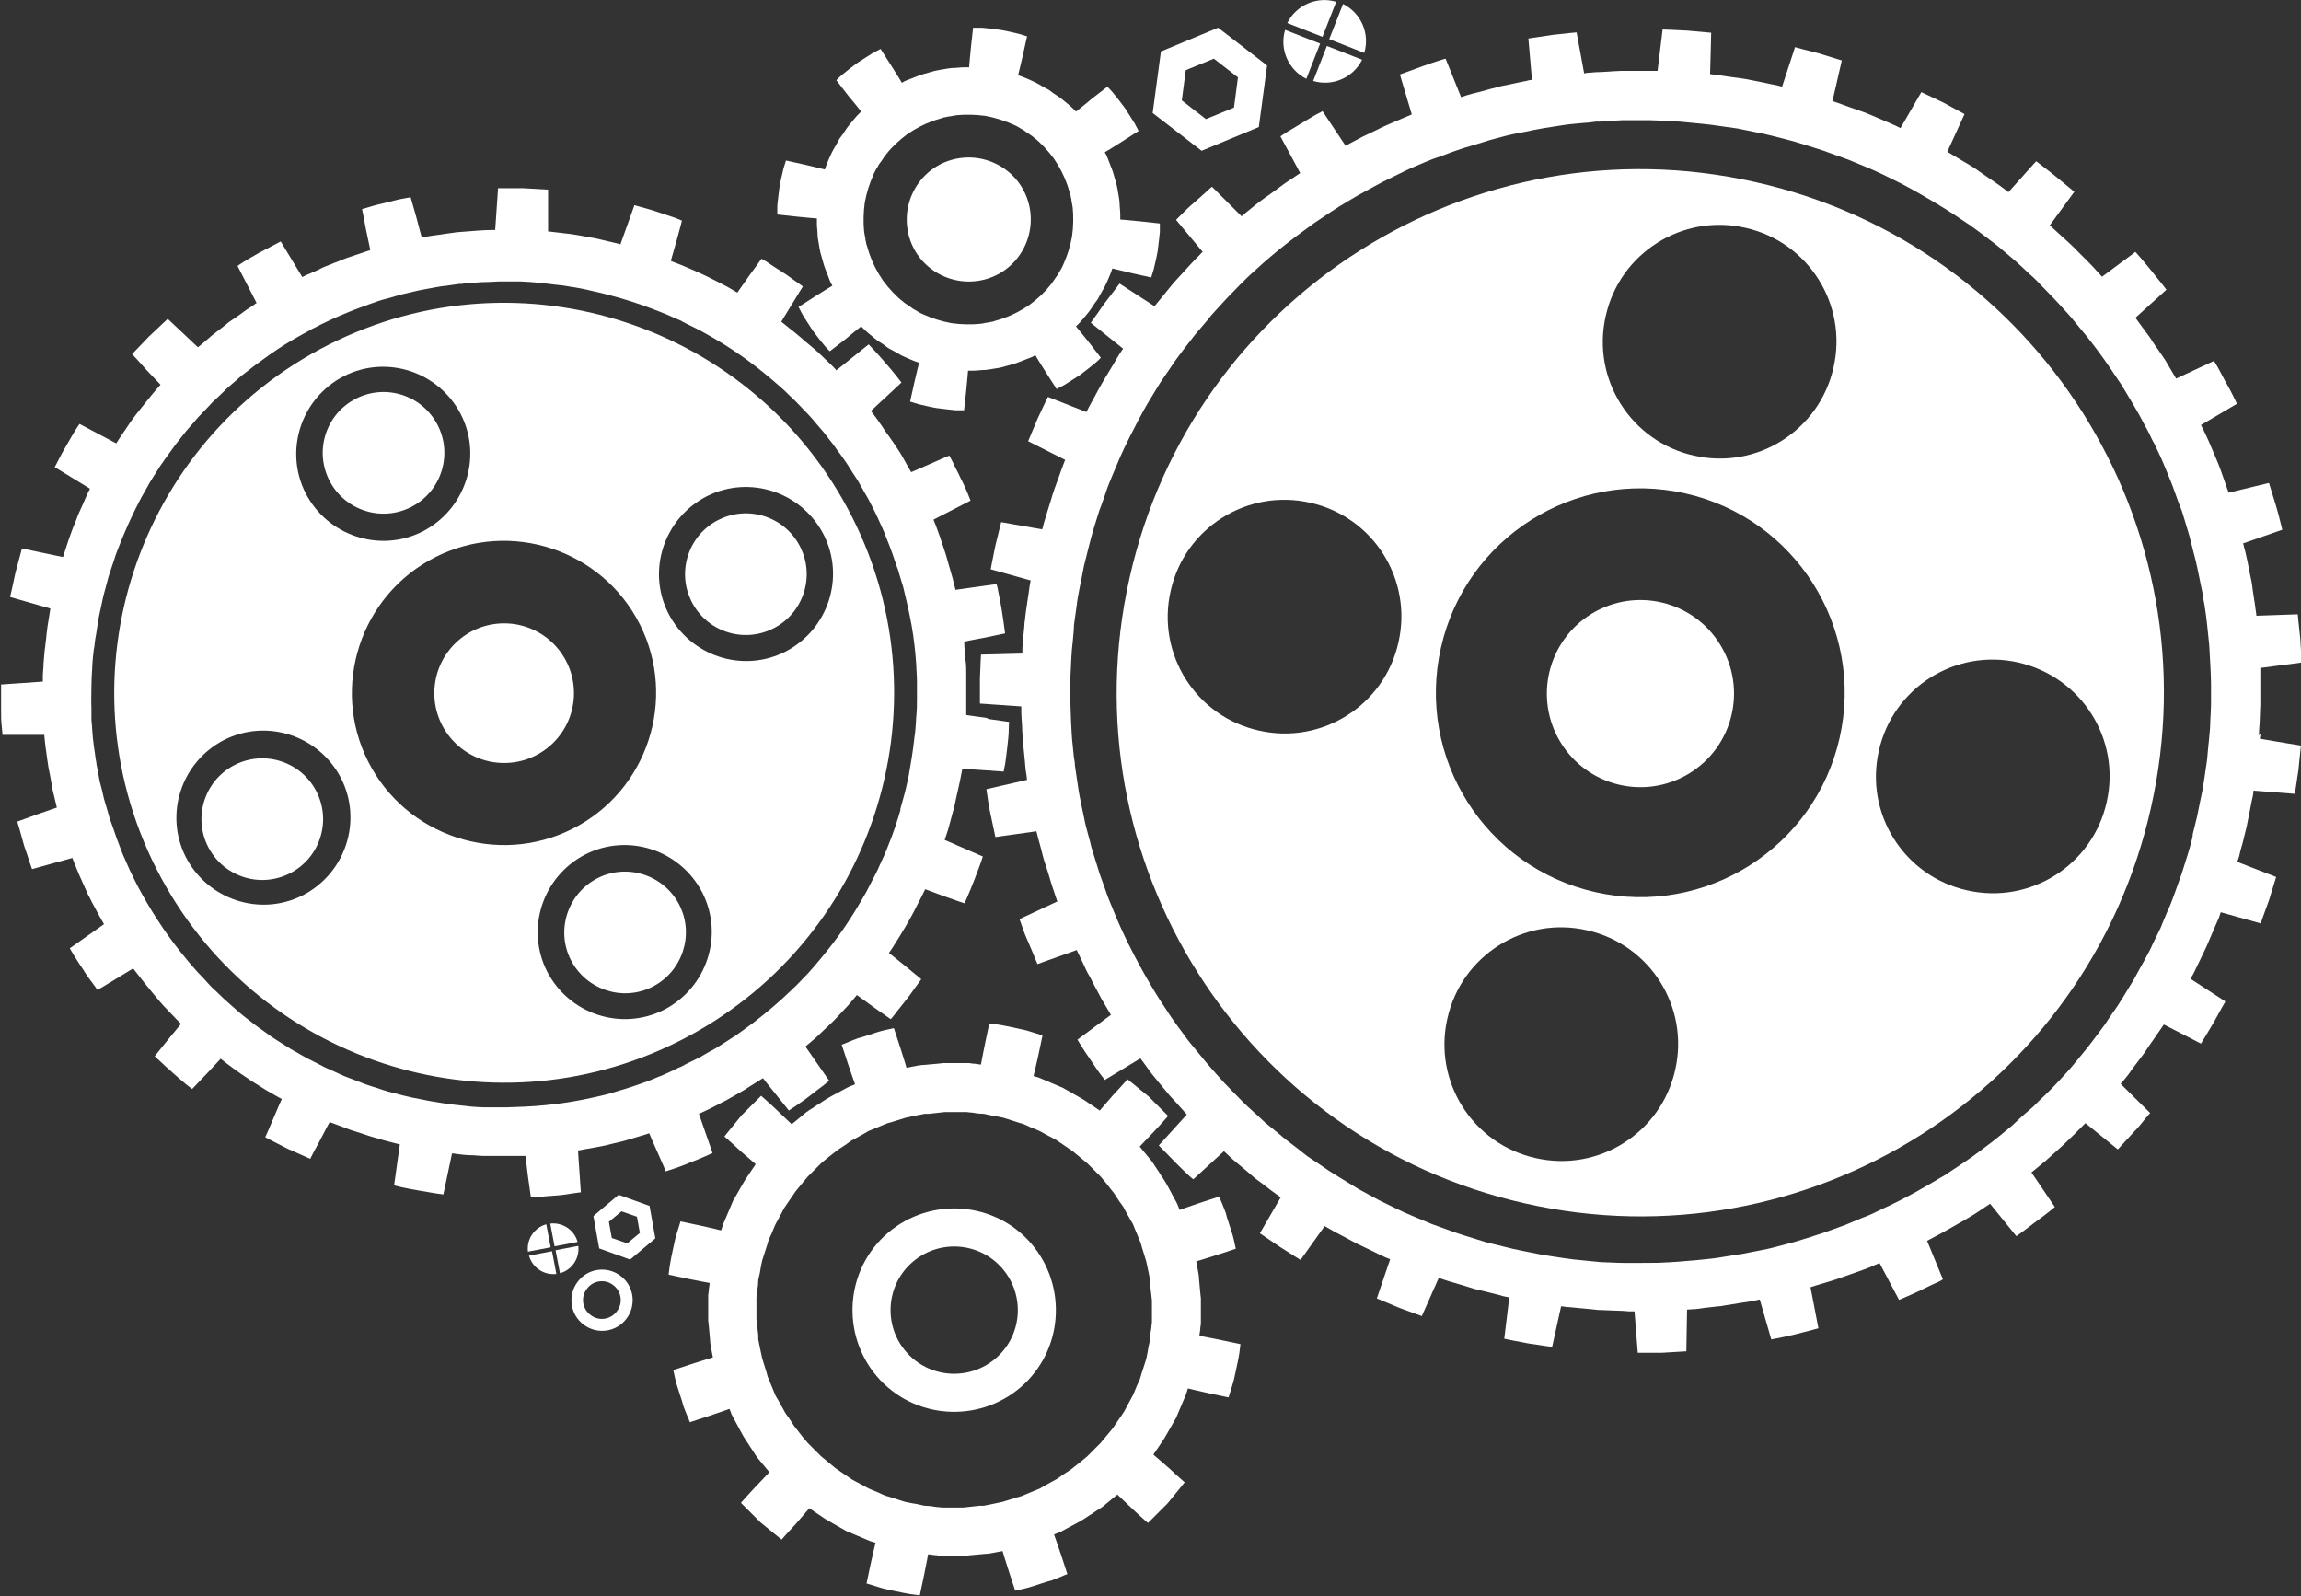 <?xml version="1.0" encoding="UTF-8"?> <svg xmlns="http://www.w3.org/2000/svg" id="b" width="639.4" height="443.6" viewBox="0 0 639.4 443.6"><rect x="0" y="0" width="639.4" height="443.6" fill="#333333" stroke="none"/><g id="c"><g id="d"><path d="M180.5,335.1l-8.6-3.1-7,5.9,1.6,9,8.6,3.1,7-5.9-1.6-9ZM174.3,345.5l-4.3-1.5-.8-4.5,3.5-2.9,4.3,1.5.8,4.5-3.5,2.9Z" style="fill:#fff;"></path><path d="M154.4,347.5l1.2,6.3c3.3-.9,5.5-4.1,5.1-7.6l-6.3,1.2Z" style="fill:#fff;"></path><path d="M154.2,346.3l6.3-1.2c-.9-3.3-4.1-5.5-7.6-5.1l1.2,6.3Z" style="fill:#fff;"></path><path d="M153.3,347.7l-6.3,1.2c.9,3.3,4.1,5.5,7.6,5.1l-1.2-6.3Z" style="fill:#fff;"></path><path d="M153,346.5l-1.2-6.3c-3.3.9-5.5,4.1-5.1,7.6l6.3-1.2Z" style="fill:#fff;"></path><path d="M172.4,354.5c-3.7-2.8-9.1-2.1-11.9,1.7-2.8,3.7-2.1,9.1,1.7,11.9,3.7,2.8,9.1,2.1,11.9-1.7,2.8-3.7,2.1-9.1-1.7-11.9ZM164.1,365.4c-2.3-1.7-2.8-5-1-7.3,1.7-2.3,5-2.8,7.3-1,2.3,1.7,2.8,5,1,7.3-1.7,2.3-5,2.8-7.3,1Z" style="fill:#fff;"></path><path d="M627.7,204.4c0-1,.1-2.2.2-3.5.1-2.5.2-5.1.2-5.1,0,0,0-2.5,0-5.1,0-1.3,0-2.5,0-3.5,0-1,0-1.6,0-1.6l11.5-1.5s-.2-3.4-.4-6.7c-.4-3.4-.7-6.7-.7-6.7l-11.5.4s0-.6-.2-1.6c-.1-.9-.3-2.2-.5-3.5-.2-1.3-.4-2.5-.5-3.5-.1-.9-.3-1.6-.3-1.6,0,0-.5-2.5-1-5-.3-1.2-.5-2.5-.8-3.4-.2-.9-.4-1.5-.4-1.5l10.9-3.8s-.2-.8-.5-2c-.3-1.2-.7-2.9-1.2-4.5-1-3.2-2-6.5-2-6.5l-11.2,2.7s-.9-2.4-1.7-4.8c-.8-2.4-1.8-4.7-1.8-4.7,0,0-1-2.3-2-4.7-1-2.3-2.2-4.6-2.2-4.6l10-5.9s-1.4-3.1-3.1-6c-.8-1.5-1.6-3-2.2-4.1-.6-1.1-1.1-1.8-1.1-1.8l-10.5,4.9s-1.3-2.2-2.6-4.4c-.6-1.1-1.4-2.1-1.9-2.9-.5-.8-.9-1.3-.9-1.3,0,0-.4-.5-.9-1.3-.5-.8-1.2-1.9-2-2.9-1.5-2-3-4.1-3-4.1l8.6-7.8s-.5-.7-1.3-1.7c-.8-1-1.9-2.3-2.9-3.6-1.1-1.3-2.1-2.6-3-3.6-.8-.9-1.4-1.6-1.4-1.6l-9.3,6.9s-.4-.5-1.1-1.2c-.6-.7-1.5-1.7-2.4-2.6-1.8-1.8-3.6-3.6-3.6-3.6,0,0-.4-.5-1.1-1.1-.7-.7-1.6-1.5-2.6-2.4-1.9-1.7-3.7-3.4-3.7-3.4l6.8-9.3s-2.6-2.2-5.2-4.3c-1.3-1.1-2.7-2.1-3.7-2.9-1-.8-1.7-1.3-1.7-1.3l-7.7,8.6s-2-1.6-4.1-3c-2.1-1.4-4.2-2.9-4.2-2.9,0,0-.5-.4-1.3-.9-.8-.5-1.9-1.2-3-1.8-1.1-.7-2.2-1.3-3-1.8-.8-.5-1.4-.8-1.4-.8l4.8-10.5s-3-1.6-5.9-3.2l-6.1-2.9-5.8,10s-.6-.3-1.4-.7c-.9-.4-2-.9-3.2-1.4-2.3-1-4.7-2-4.7-2,0,0-2.4-.9-4.8-1.7-1.2-.4-2.4-.9-3.3-1.2-.9-.3-1.5-.5-1.5-.5l2.6-11.3s-3.2-1-6.5-2c-3.3-.8-6.5-1.7-6.5-1.7l-3.6,11s-.6-.2-1.5-.4c-.9-.2-2.2-.4-3.4-.7-2.5-.5-5-1-5-1,0,0-2.5-.4-5-.7-1.3-.2-2.5-.4-3.5-.5-.9-.1-1.6-.2-1.6-.2l.3-11.5s-3.4-.3-6.7-.6c-3.4-.2-6.8-.3-6.8-.3l-1.4,11.5s-.6,0-1.6,0c-1,0-2.2,0-3.5,0-2.5,0-5.1,0-5.1,0,0,0-2.5.1-5.1.3-1.3,0-2.5.1-3.5.2-.9,0-1.6.2-1.6.2l-2.1-11.4s-3.4.3-6.7.7c-3.3.5-6.7,1-6.7,1l1,11.5s-.6,0-1.6.3c-.9.2-2.2.4-3.4.7-1.2.3-2.5.5-3.4.7-.9.2-1.5.4-1.5.4,0,0-2.5.6-4.9,1.3-1.2.3-2.5.6-3.4.9-.9.3-1.5.5-1.5.5l-4.3-10.7s-.8.2-2,.6c-1.2.4-2.8.9-4.4,1.5-3.2,1.2-6.3,2.3-6.3,2.3l3.3,11.1s-2.3,1-4.7,2c-1.2.5-2.3,1-3.2,1.4-.9.4-1.4.7-1.4.7,0,0-2.3,1.1-4.6,2.2-2.2,1.2-4.5,2.4-4.5,2.4l-6.4-9.6s-.7.4-1.9,1c-1.1.6-2.5,1.5-4,2.4-1.4.9-2.9,1.7-4,2.4-1.1.7-1.8,1.2-1.8,1.2l5.5,10.2s-2.1,1.4-4.2,2.8c-2,1.5-4.1,3-4.1,3,0,0-.5.4-1.3.9-.8.6-1.8,1.3-2.8,2.1-2,1.6-3.9,3.2-3.9,3.2l-8.2-8.2s-.7.5-1.6,1.4c-.9.8-2.2,2-3.5,3.1-1.3,1.1-2.5,2.3-3.4,3.2-.9.9-1.5,1.5-1.5,1.5l7.4,8.9s-.5.4-1.1,1.1c-.7.7-1.6,1.6-2.4,2.5-1.7,1.9-3.4,3.7-3.4,3.7,0,0-.4.5-1.1,1.2-.6.7-1.4,1.7-2.2,2.7-1.6,2-3.2,3.9-3.2,3.9l-9.7-6.3s-2,2.7-4.1,5.4c-1,1.3-1.9,2.8-2.7,3.8-.7,1-1.2,1.7-1.2,1.7l9,7.2s-.4.5-.9,1.3c-.5.8-1.2,1.9-1.8,3-1.3,2.2-2.6,4.3-2.6,4.3,0,0-.3.5-.8,1.4-.5.8-1.1,2-1.7,3.1-.6,1.1-1.2,2.2-1.7,3.1-.4.8-.7,1.4-.7,1.4l-10.7-4.2s-1.5,3-2.9,6.1c-1.3,3.1-2.6,6.2-2.6,6.2l10.3,5.2s-.3.6-.6,1.5c-.3.9-.8,2.1-1.2,3.3-.4,1.2-.9,2.4-1.2,3.3-.3.9-.5,1.5-.5,1.5,0,0-.7,2.4-1.5,4.9-.4,1.2-.7,2.4-1,3.3-.2.9-.4,1.5-.4,1.5l-11.4-2s-.8,3.3-1.6,6.5c-.7,3.3-1.3,6.6-1.3,6.6l11.1,3.1s-.1.6-.3,1.6c-.1.9-.3,2.2-.5,3.5-.4,2.5-.7,5-.7,5,0,0,0,.6-.2,1.6,0,.9-.2,2.2-.3,3.5-.1,1.3-.2,2.5-.3,3.5,0,.9,0,1.6,0,1.6l-11.5.3s-.2,3.4-.3,6.8c0,3.4,0,6.8,0,6.8l11.5.8s0,.6,0,1.6c0,1,.1,2.2.2,3.5,0,1.3.1,2.5.2,3.5,0,1,.1,1.6.1,1.6l.5,5.1c.1,1.3.2,2.5.4,3.5.1.9.2,1.6.2,1.6l-11.3,2.6s.1.8.3,2.1c.2,1.2.4,2.9.8,4.6.7,3.3,1.4,6.6,1.4,6.6l11.4-1.6s.6,2.5,1.3,4.9c.3,1.2.6,2.5.9,3.4.3.9.5,1.5.5,1.5,0,0,.8,2.4,1.5,4.9.4,1.2.8,2.4,1.1,3.3.3.9.5,1.5.5,1.5l-10.5,4.9s.3.8.7,2c.4,1.2,1,2.8,1.7,4.3.7,1.6,1.3,3.1,1.8,4.3.5,1.2.8,1.9.8,1.9l10.9-3.9s1.1,2.3,2.2,4.6c.5,1.2,1.1,2.3,1.6,3.1.4.8.7,1.4.7,1.4,0,0,1.2,2.2,2.4,4.5,1.3,2.2,2.6,4.4,2.6,4.4l-9.3,6.9s.4.7,1.1,1.8c.7,1.1,1.6,2.5,2.6,3.9.9,1.4,1.9,2.8,2.6,3.8.8,1,1.3,1.7,1.3,1.7l9.9-6s1.5,2,3,4.1c1.6,2,3.2,3.9,3.2,3.9,0,0,.4.5,1,1.2.6.8,1.4,1.7,2.3,2.6,1.7,1.9,3.4,3.8,3.4,3.8l-7.8,8.6s2.4,2.4,4.7,4.8c1.2,1.2,2.4,2.4,3.3,3.2.9.9,1.6,1.4,1.6,1.4l8.5-7.8s.5.4,1.2,1.1c.7.7,1.6,1.5,2.6,2.3,2,1.6,3.9,3.3,3.9,3.3,0,0,.5.4,1.2,1,.8.6,1.8,1.3,2.8,2.1,1,.8,2,1.5,2.8,2.1.8.6,1.3.9,1.3.9l-5.8,10s2.8,1.9,5.6,3.8c2.8,1.8,5.7,3.6,5.7,3.6l6.7-9.4s.5.3,1.4.8c.8.5,1.9,1.1,3.1,1.7,2.2,1.2,4.5,2.4,4.5,2.4,0,0,2.3,1.1,4.6,2.2,1.1.6,2.3,1.1,3.1,1.5.9.4,1.5.6,1.5.6l-3.7,10.9s3.1,1.3,6.2,2.6c3.2,1.2,6.3,2.3,6.3,2.3l4.7-10.6s.6.2,1.5.5c.9.3,2.1.7,3.3,1,2.4.7,4.9,1.5,4.9,1.5,0,0,2.5.6,4.9,1.2,1.2.3,2.5.6,3.4.9.9.2,1.6.3,1.6.3l-1.4,11.5s3.3.7,6.6,1.3c3.3.5,6.7,1,6.7,1l2.5-11.3s.6,0,1.6.2c.9,0,2.2.2,3.5.3,2.5.2,5.1.5,5.1.5,0,0,2.5.1,5.1.2,1.3,0,2.5.1,3.5.2,1,0,1.6,0,1.6,0l.9,11.5h6.8c3.4-.2,6.7-.4,6.7-.4l.2-11.6s.6,0,1.6-.1c.9,0,2.2-.2,3.5-.4,1.3-.1,2.5-.3,3.5-.4.9,0,1.6-.2,1.6-.2,0,0,2.5-.4,5-.8,2.5-.3,5-.9,5-.9l3.2,11.1s.8-.2,2.1-.4c1.2-.3,2.9-.6,4.5-1,3.3-.8,6.5-1.7,6.5-1.7l-2.2-11.4s2.4-.8,4.9-1.5c1.2-.4,2.4-.7,3.3-1.1.9-.3,1.5-.5,1.5-.5l4.8-1.7c1.2-.4,2.4-.9,3.2-1.3.9-.4,1.5-.6,1.5-.6l5.4,10.2s.8-.3,1.9-.8c1.2-.5,2.7-1.2,4.2-1.9,1.5-.7,3-1.5,4.2-2,1.2-.5,1.9-1,1.9-1l-4.4-10.7s2.2-1.2,4.5-2.4c1.1-.6,2.2-1.3,3-1.7.8-.5,1.4-.8,1.4-.8,0,0,.5-.3,1.4-.8.8-.5,1.9-1.1,3-1.8,2.1-1.4,4.2-2.8,4.2-2.8l7.3,9s.7-.5,1.7-1.2c1-.8,2.4-1.8,3.7-2.8,2.8-2,5.3-4.1,5.3-4.1l-6.5-9.6s2-1.6,3.9-3.2l3.8-3.4s1.9-1.7,3.7-3.5c1.8-1.8,3.6-3.6,3.6-3.6l9,7.3s2.3-2.5,4.6-5c1.2-1.2,2.2-2.5,3-3.5.8-1,1.4-1.6,1.4-1.6l-8.2-8.1s.4-.5,1-1.2c.6-.7,1.4-1.7,2.1-2.8,1.5-2,3.1-4.1,3.1-4.1,0,0,.4-.5.9-1.3.5-.8,1.2-1.8,2-2.9.7-1,1.4-2.1,2-2.9.5-.8.9-1.3.9-1.3l10.3,5.3s1.8-2.9,3.5-5.8c1.6-3,3.3-5.9,3.3-5.9l-9.7-6.3s.3-.6.8-1.4c.4-.9,1-2,1.5-3.1,1.1-2.3,2.2-4.6,2.2-4.6,0,0,1-2.3,2-4.7.5-1.2,1-2.3,1.4-3.2.3-.9.5-1.5.5-1.5l11.1,3.1s1.1-3.2,2.3-6.4c1-3.2,2-6.5,2-6.5l-10.8-4.2s.2-.6.5-1.5c.2-.9.5-2.2.9-3.4.6-2.5,1.2-4.9,1.2-4.9,0,0,.5-2.5,1-5,.2-1.2.5-2.5.7-3.4.2-.9.2-1.6.2-1.6l11.5.9s.5-3.3,1-6.7c.3-3.4.7-6.7.7-6.7l-11.4-1.9s0-.6.2-1.6ZM609.3,232.3c-.6,3-1.9,6.8-3.1,10.6-1.4,3.8-2.6,7.6-3.9,10.3-1.2,2.8-1.9,4.6-1.9,4.6,0,0-.9,1.8-2.2,4.5-1.2,2.8-3.3,6.2-5.2,9.8-2.1,3.4-4.1,6.9-5.9,9.3-.8,1.2-1.6,2.3-2,3-.5.7-.8,1.1-.8,1.1,0,0-1.2,1.6-3,4-.9,1.2-2,2.6-3.2,4-1.2,1.4-2.4,3-3.8,4.5-1.4,1.5-2.7,3-4,4.3-1.3,1.3-2.6,2.6-3.7,3.6-2.1,2.2-3.7,3.4-3.7,3.4,0,0-1.5,1.3-3.7,3.4-1.2,1-2.5,2.1-4,3.3-.7.6-1.5,1.2-2.3,1.8-.8.6-1.6,1.2-2.4,1.8-3.2,2.5-6.6,4.6-9.1,6.3-1.2.9-2.4,1.4-3.1,1.9-.8.5-1.2.7-1.2.7,0,0-6.9,4.2-14.2,7.5-.9.4-1.8.9-2.7,1.3-.9.4-1.8.8-2.7,1.1-1.7.7-3.3,1.4-4.8,2-2.8,1-4.7,1.7-4.7,1.7,0,0-1.9.7-4.8,1.6-1.4.4-3.1,1-4.9,1.5-1.8.5-3.8,1-5.7,1.5-1.9.5-3.9.8-5.8,1.2-1.8.4-3.6.7-5.1.9-3,.5-5,.8-5,.8,0,0-8,1-16,1.3-4,0-8,.1-11,0-3-.1-5-.2-5-.2,0,0-2-.2-5-.5-3-.2-7-.9-11-1.5-3.9-.8-7.9-1.5-10.8-2.3-2.9-.7-4.9-1.2-4.9-1.2,0,0-1.9-.6-4.8-1.5-2.9-.8-6.7-2.3-10.4-3.6-3.7-1.6-7.4-3-10.1-4.4-2.7-1.3-4.5-2.2-4.5-2.2,0,0-1.8-1-4.4-2.4-.7-.4-1.4-.7-2.1-1.2-.7-.4-1.5-.9-2.3-1.4-1.6-1-3.3-2-5-3.1-1.7-1.1-3.3-2.3-4.9-3.3-1.6-1-2.9-2.2-4.1-3.1-1.2-.9-2.2-1.7-2.9-2.2-.7-.6-1.1-.9-1.1-.9,0,0-1.5-1.3-3.9-3.2-1.2-.9-2.4-2.2-3.8-3.4-1.4-1.3-2.9-2.6-4.3-4.1-1.4-1.4-2.8-2.9-4.1-4.2-1.3-1.4-2.4-2.7-3.4-3.8-1-1.1-1.8-2.1-2.4-2.8-.6-.7-.9-1.1-.9-1.1,0,0-1.3-1.6-3.2-3.9-1.8-2.5-4.3-5.6-6.4-9-2.3-3.3-4.3-6.8-5.8-9.4-1.5-2.6-2.4-4.4-2.4-4.4,0,0-3.9-7.1-6.8-14.6-.8-1.8-1.5-3.7-2.1-5.5-.6-1.8-1.3-3.4-1.7-4.9-.9-2.9-1.5-4.8-1.5-4.8,0,0-.1-.5-.4-1.3-.2-.9-.5-2.1-.9-3.5-.4-1.5-.9-3.2-1.2-5-.4-1.8-.8-3.8-1.2-5.8-.4-2-.6-4-.9-5.8-.1-.9-.3-1.8-.4-2.7,0-.9-.2-1.7-.3-2.4-.3-3-.5-5-.5-5,0,0-.6-8-.5-16.1.2-4,.3-8,.7-11,.1-1.5.3-2.8.3-3.6,0-.9.1-1.4.1-1.4,0,0,.3-2,.7-5,.3-3,1.3-6.9,2-10.9,1-3.9,1.9-7.8,2.8-10.7.9-2.9,1.5-4.8,1.5-4.8,0,0,.2-.5.5-1.3.3-.8.7-2,1.2-3.4.9-2.9,2.6-6.5,4.1-10.2,3.3-7.3,7.3-14.3,7.3-14.3,0,0,1-1.7,2.6-4.3.4-.6.8-1.3,1.3-2.1.5-.7,1-1.5,1.5-2.2,1.1-1.5,2.1-3.2,3.4-4.9,1.2-1.6,2.4-3.2,3.6-4.7,1.1-1.5,2.3-2.8,3.3-4,1-1.2,1.8-2.1,2.3-2.8.6-.6.9-1,.9-1,0,0,1.4-1.5,3.4-3.7,1-1.1,2.3-2.3,3.6-3.7,1.3-1.3,2.8-2.8,4.3-4.1,5.9-5.5,12.4-10.2,12.4-10.2,0,0,1.6-1.2,4.1-3,2.5-1.6,5.8-4,9.3-6,3.4-2.1,7-3.9,9.7-5.4,2.7-1.3,4.5-2.2,4.5-2.2,0,0,.5-.2,1.2-.6.8-.4,1.9-.9,3.3-1.5,1.4-.6,3-1.3,4.8-2,1.8-.6,3.7-1.3,5.5-2,1.9-.7,3.8-1.3,5.6-1.8,1.8-.5,3.5-1.1,4.9-1.5,2.9-.8,4.9-1.3,4.9-1.3,0,0,.5-.1,1.3-.3.9-.2,2.1-.4,3.6-.7,1.5-.3,3.2-.7,5.1-1,1.9-.3,3.8-.6,5.8-.9,2-.3,4-.4,5.9-.6.9,0,1.8-.2,2.7-.3.9,0,1.7,0,2.4-.1,3-.2,5-.3,5-.3,0,0,2,0,5,0,3-.1,7,.2,11,.4,4,.4,8,.7,11,1.2,3,.4,5,.7,5,.7,0,0,2,.4,4.9,1,3,.5,6.9,1.6,10.8,2.6,3.8,1.2,7.7,2.3,10.5,3.4,2.8,1,4.7,1.7,4.7,1.7,0,0,1.9.8,4.6,1.9,2.8,1.1,6.4,2.9,10,4.7,7.1,3.7,13.9,8.1,13.9,8.1,0,0,1.7,1.1,4.2,2.8,1.3.8,2.7,1.9,4.2,3,1.5,1.2,3.1,2.3,4.7,3.6,1.5,1.3,3.1,2.6,4.5,3.8,1.4,1.2,2.7,2.5,3.8,3.5,2.3,2,3.6,3.5,3.6,3.5,0,0,1.4,1.4,3.5,3.6,1.1,1.1,2.2,2.4,3.5,3.8.6.7,1.3,1.4,1.9,2.2.6.8,1.3,1.5,1.9,2.3,5.2,6.1,9.6,12.9,9.6,12.9,0,0,.3.4.8,1.2.5.7,1.2,1.7,2,3.1,1.5,2.6,3.7,6,5.5,9.6.5.9,1,1.8,1.4,2.6.4.9.8,1.8,1.3,2.6.8,1.7,1.6,3.3,2.2,4.7,1.2,2.8,1.9,4.6,1.9,4.6,0,0,.8,1.8,1.8,4.7.5,1.4,1.1,3.1,1.8,4.8.6,1.8,1.1,3.7,1.7,5.6.6,1.9,1,3.9,1.5,5.7.5,1.8.9,3.5,1.2,5,.6,3,1,4.9,1,4.9,0,0,.1.5.3,1.4.1.9.3,2.1.6,3.6.5,3,.9,7,1.3,11,.2,4,.5,8,.5,11,0,3,0,5,0,5,0,0,0,2-.2,5,0,3-.6,7-.9,11-.6,4-1.1,8-1.8,10.9-.6,3-1,4.9-1,4.9,0,0-.5,2-1.2,4.9Z" style="fill:#fff;"></path><circle cx="455.8" cy="192.5" r="26" transform="translate(-33.5 265.9) rotate(-31.4)" style="fill:#fff;"></circle><path d="M487.8,50.6c-78.4-17.7-156.3,31.5-173.9,109.9-17.7,78.4,31.5,156.3,109.9,173.9,78.4,17.7,156.3-31.5,173.9-109.9,17.7-78.4-31.5-156.3-109.9-173.9ZM446.2,87.8c3.9-17.5,21.3-28.5,38.8-24.5,17.5,3.9,28.5,21.3,24.5,38.8-3.9,17.5-21.3,28.5-38.8,24.5-17.5-3.9-28.5-21.3-24.5-38.8ZM388.6,178.5c-3.9,17.5-21.3,28.5-38.8,24.5-17.5-3.9-28.5-21.3-24.5-38.8,3.9-17.5,21.3-28.5,38.8-24.5,17.5,3.9,28.5,21.3,24.5,38.8ZM465.5,297.3c-3.9,17.5-21.3,28.5-38.8,24.5-17.5-3.9-28.5-21.3-24.5-38.8,3.9-17.5,21.3-28.5,38.8-24.5,17.5,3.9,28.5,21.3,24.5,38.8ZM511.2,205c-6.9,30.6-37.3,49.8-67.9,42.9-30.6-6.9-49.8-37.3-42.9-67.9,6.9-30.6,37.3-49.8,67.9-42.9,30.6,6.9,49.8,37.3,42.9,67.9ZM585.4,222.9c-3.9,17.5-21.3,28.5-38.8,24.5-17.5-3.9-28.5-21.3-24.5-38.8,3.9-17.5,21.3-28.5,38.8-24.5s28.5,21.3,24.5,38.8Z" style="fill:#fff;"></path><path d="M274.2,199.5c-2.9-.4-5.7-.8-5.7-.8,0,0,0-.6,0-1.6,0-1,0-2.2,0-3.5,0-2.6,0-5.1,0-5.1,0,0,0-.6,0-1.6,0-1,0-2.2-.2-3.5-.1-1.3-.2-2.5-.3-3.5,0-1-.1-1.6-.1-1.6,0,0,2.8-.6,5.7-1.1l5.7-1.2s-.1-.9-.3-2.2c-.2-1.3-.4-3-.7-4.7-.3-1.7-.6-3.4-.9-4.7-.2-1.3-.5-2.1-.5-2.1l-5.7.8c-2.9.4-5.7.8-5.7.8,0,0-.1-.6-.4-1.6-.2-.9-.5-2.2-.9-3.4-.7-2.5-1.4-4.9-1.4-4.9,0,0-.8-2.4-1.6-4.8-.4-1.2-.9-2.4-1.2-3.3-.4-.9-.6-1.5-.6-1.5l10.3-5.3s-.3-.8-.8-2c-.5-1.2-1.2-2.8-2-4.3-.7-1.6-1.6-3.1-2.1-4.3-.6-1.2-1-1.9-1-1.9,0,0-2.7,1.1-5.3,2.3-2.7,1.2-5.3,2.3-5.3,2.3,0,0-1.3-2.2-2.5-4.4-.6-1.1-1.4-2.2-1.9-3-.5-.8-.9-1.3-.9-1.3,0,0-.3-.5-.9-1.3-.6-.8-1.3-1.8-2-2.9-1.4-2.1-3-4.1-3-4.1l8.5-7.9s-2.1-2.8-4.4-5.4c-1.1-1.3-2.3-2.6-3.2-3.6-.9-.9-1.5-1.6-1.5-1.6,0,0-2.3,1.8-4.5,3.6-2.2,1.8-4.5,3.6-4.5,3.6,0,0-.4-.5-1.1-1.2-.7-.7-1.6-1.5-2.5-2.4-1.8-1.8-3.8-3.4-3.8-3.4,0,0-.5-.4-1.2-1-.7-.6-1.7-1.5-2.7-2.3-2-1.6-4-3.2-4-3.2,0,0,1.5-2.5,3-4.9,1.5-2.5,3-4.9,3-4.9,0,0-.7-.5-1.8-1.3-1.1-.7-2.4-1.8-3.9-2.7-1.5-.9-2.9-1.9-4-2.6-.5-.4-1-.6-1.3-.8-.3-.2-.5-.3-.5-.3,0,0-1.7,2.4-3.4,4.7-1.7,2.4-3.3,4.7-3.3,4.7,0,0-.6-.3-1.4-.8-.8-.5-1.9-1.1-3.1-1.7-2.3-1.2-4.6-2.3-4.6-2.3,0,0-.6-.3-1.5-.7-.9-.4-2-.9-3.2-1.4-1.2-.5-2.3-1-3.2-1.3-.9-.3-1.5-.6-1.5-.6,0,0,.8-2.8,1.6-5.6.8-2.8,1.5-5.6,1.5-5.6,0,0-.8-.3-2-.8-1.2-.4-2.9-1-4.5-1.5-1.6-.6-3.3-1-4.6-1.4-1.3-.3-2.1-.6-2.1-.6l-3.9,10.9s-.6-.2-1.5-.4c-.9-.2-2.2-.5-3.4-.8-1.2-.3-2.5-.6-3.4-.7-.9-.2-1.6-.3-1.6-.3,0,0-.6-.1-1.6-.3-.9-.1-2.2-.4-3.5-.5-2.5-.3-5.1-.6-5.1-.6,0,0,0-2.9,0-5.8,0-2.9,0-5.8,0-5.8,0,0-3.5-.2-6.9-.4-1.7,0-3.5,0-4.8,0-1.3,0-2.2,0-2.2,0,0,0-.2,2.9-.4,5.8-.2,2.9-.4,5.8-.4,5.8,0,0-2.6,0-5.1.2-2.5.2-5.1.4-5.1.4,0,0-.6,0-1.6.2-.9.1-2.2.3-3.5.5-1.3.2-2.5.3-3.5.5-.9.2-1.6.3-1.6.3,0,0-.8-2.8-1.5-5.6-.8-2.8-1.6-5.6-1.6-5.6,0,0-.9.2-2.1.4-1.3.2-3,.7-4.7,1.1-.8.2-1.7.4-2.5.6-.8.2-1.5.4-2.1.6-1.3.4-2.1.6-2.1.6,0,0,.6,2.8,1.1,5.7.6,2.8,1.2,5.7,1.2,5.7,0,0-.6.2-1.5.5-.9.3-2.1.7-3.3,1.1-1.2.4-2.4.8-3.3,1.2-.9.4-1.5.6-1.5.6,0,0-.6.2-1.5.6-.9.3-2.1.8-3.2,1.4-1.2.5-2.3,1.1-3.2,1.4-.9.4-1.4.7-1.4.7l-6-9.9s-.8.4-1.9,1c-1.2.6-2.7,1.4-4.2,2.2-1.5.9-3,1.7-4.1,2.4-1.1.7-1.8,1.2-1.8,1.2l5.3,10.3s-.5.3-1.3.9c-.8.5-1.9,1.2-2.9,2-1,.7-2.1,1.5-2.9,2-.8.5-1.3,1-1.3,1,0,0-2,1.6-4,3.1-1.9,1.7-3.9,3.3-3.9,3.3l-8.4-7.9s-.6.6-1.6,1.5c-.9.9-2.2,2.1-3.5,3.3-2.4,2.5-4.8,5-4.8,5,0,0,2,2.1,3.9,4.3,2,2.1,4,4.2,4,4.2,0,0-1.7,1.9-3.3,3.9-1.6,2-3.2,4-3.2,4,0,0-.4.5-1,1.3-.6.8-1.3,1.8-2,2.9-1.5,2.1-2.8,4.2-2.8,4.2l-5.1-2.7-5.1-2.7s-.5.7-1.2,1.8c-.7,1.1-1.5,2.6-2.4,4.1-.9,1.5-1.7,3-2.3,4.2-.6,1.2-1,1.9-1,1.9,0,0,2.5,1.5,4.9,3,2.5,1.5,4.9,3,4.9,3,0,0-.3.6-.7,1.4-.4.9-.9,2-1.4,3.2-.5,1.2-1.1,2.3-1.4,3.2-.3.9-.6,1.5-.6,1.5,0,0-.2.6-.6,1.5-.3.9-.8,2.1-1.2,3.3-.8,2.4-1.6,4.9-1.6,4.9,0,0-2.8-.6-5.7-1.2-2.8-.6-5.7-1.2-5.7-1.2,0,0-.9,3.3-1.8,6.7-.7,3.4-1.5,6.8-1.5,6.8,0,0,2.8.8,5.6,1.6,2.8.8,5.6,1.6,5.6,1.6,0,0-.4,2.5-.8,5-.2,1.3-.3,2.5-.4,3.5-.1,1-.2,1.6-.2,1.6,0,0,0,.6-.2,1.6-.1,1-.2,2.2-.3,3.5,0,1.3-.2,2.5-.2,3.5,0,1,0,1.6,0,1.6,0,0-2.9.2-5.8.4-2.9.2-5.8.4-5.8.4,0,0,0,.9,0,2.2,0,1.3,0,3,0,4.8,0,1.7,0,3.5.2,4.8.1,1.3.2,2.2.2,2.2,0,0,2.9,0,5.8,0,2.9,0,5.8,0,5.8,0,0,0,.2,2.6.6,5.1.2,1.3.3,2.5.5,3.5.1.9.3,1.6.3,1.6,0,0,.5,2.5.9,5,.6,2.5,1.2,5,1.2,5l-5.5,1.9c-2.7,1-5.5,2-5.5,2,0,0,1,3.3,1.9,6.7.6,1.6,1.1,3.3,1.5,4.5.4,1.2.7,2,.7,2l11.2-3.1s.9,2.4,1.9,4.7l2.1,4.7s.2.6.7,1.4c.4.9,1,2,1.6,3.1.6,1.1,1.2,2.3,1.7,3.1l.8,1.4-9.5,6.7s.4.8,1.1,1.9c.7,1.1,1.6,2.6,2.6,4,.9,1.5,1.9,2.9,2.7,3.9.8,1.1,1.3,1.8,1.3,1.8l9.9-6s.4.5,1,1.3c.6.8,1.4,1.8,2.2,2.8.8,1,1.6,2,2.2,2.7.6.7,1,1.2,1,1.2,0,0,.4.5,1,1.2.6.7,1.5,1.7,2.4,2.6.9.9,1.8,1.9,2.4,2.5.7.7,1.1,1.1,1.1,1.1,0,0-1.8,2.2-3.7,4.5-1.8,2.2-3.6,4.5-3.6,4.5,0,0,.6.6,1.6,1.5.5.4,1,1,1.6,1.5.6.5,1.3,1.1,1.9,1.7,1.3,1.1,2.6,2.3,3.6,3.1,1,.8,1.7,1.3,1.7,1.3,0,0,2-2.1,4-4.2,2-2.1,3.9-4.2,3.9-4.2,0,0,.5.4,1.3,1,.7.6,1.8,1.3,2.8,2.1,1,.7,2.1,1.5,2.9,2,.8.5,1.3.9,1.3.9,0,0,2.2,1.4,4.3,2.7,2.2,1.3,4.4,2.5,4.4,2.5,0,0-1.2,2.6-2.3,5.3-1.1,2.7-2.3,5.3-2.3,5.3,0,0,.8.4,1.9,1,1.2.6,2.7,1.4,4.3,2.2,3.2,1.4,6.3,2.8,6.3,2.8,0,0,1.3-2.6,2.7-5.1,1.3-2.6,2.7-5.1,2.7-5.1,0,0,2.4.9,4.8,1.8,1.2.5,2.4.8,3.3,1.1.9.3,1.5.5,1.5.5,0,0,.6.2,1.5.5.9.3,2.2.6,3.4,1,1.2.3,2.5.7,3.4.9.9.2,1.6.4,1.6.4l-1.6,11.4s.8.2,2.1.5c1.3.3,3,.6,4.7.9,1.7.3,3.4.6,4.7.8,1.3.2,2.2.3,2.2.3,0,0,.6-2.8,1.2-5.7.6-2.8,1.2-5.7,1.2-5.7,0,0,.6,0,1.6.2,1,.1,2.2.3,3.5.3,1.3,0,2.5.2,3.5.2,1,0,1.6,0,1.6,0,0,0,2.6,0,5.1,0,1.3,0,2.6,0,3.5,0,1,0,1.6,0,1.6,0,0,0,.4,2.9.7,5.7.4,2.9.8,5.7.8,5.7,0,0,.2,0,.6,0,.4,0,.9,0,1.6,0,1.3-.1,3-.3,4.8-.4,1.7-.1,3.4-.4,4.7-.6,1.3-.2,2.2-.3,2.2-.3,0,0-.2-2.9-.4-5.8-.2-2.9-.4-5.8-.4-5.8,0,0,2.5-.5,5-.9,1.3-.2,2.5-.5,3.4-.7.9-.2,1.6-.4,1.6-.4,0,0,2.5-.5,4.9-1.3,1.2-.4,2.5-.7,3.4-1,.9-.3,1.5-.5,1.5-.5,0,0,1.1,2.7,2.3,5.3,1.2,2.6,2.3,5.3,2.3,5.3,0,0,.8-.3,2.1-.7,1.2-.4,2.9-1,4.5-1.7,3.2-1.2,6.4-2.7,6.4-2.7l-3.8-10.9s2.3-1,4.6-2.2c1.1-.6,2.3-1.2,3.1-1.6.8-.5,1.4-.8,1.4-.8,0,0,.6-.3,1.4-.8.8-.5,2-1.1,3-1.8,2.2-1.4,4.3-2.7,4.3-2.7,0,0,1.8,2.3,3.6,4.5,1.8,2.2,3.6,4.5,3.6,4.5,0,0,.7-.5,1.8-1.2,1.1-.8,2.5-1.7,3.9-2.8,1.4-1.1,2.7-2.1,3.8-2.9,1-.8,1.7-1.4,1.7-1.4l-6.6-9.5s.5-.4,1.2-1c.7-.6,1.7-1.4,2.6-2.3,1.9-1.8,3.7-3.5,3.7-3.5,0,0,1.8-1.8,3.5-3.7.9-.9,1.7-1.9,2.3-2.6.6-.7,1-1.2,1-1.2,0,0,2.4,1.7,4.7,3.4,2.4,1.7,4.7,3.3,4.7,3.3,0,0,.6-.6,1.4-1.7.8-1,1.9-2.4,3-3.8,1.1-1.3,2-2.8,2.8-3.8.8-1.1,1.3-1.8,1.3-1.8,0,0-2.2-1.8-4.5-3.7-2.2-1.8-4.5-3.6-4.5-3.6,0,0,.4-.5.9-1.3.5-.8,1.2-1.9,1.9-3,.7-1.1,1.3-2.2,1.8-3,.5-.8.8-1.4.8-1.4,0,0,1.3-2.2,2.4-4.5.6-1.1,1.2-2.3,1.6-3.1.4-.9.7-1.4.7-1.4,0,0,2.7,1,5.4,2,2.7,1,5.5,1.9,5.5,1.9,0,0,.4-.8.9-2,.5-1.2,1.2-2.8,1.8-4.4.6-1.6,1.2-3.2,1.7-4.5.4-1.2.7-2.1.7-2.1l-10.6-4.6s.2-.6.5-1.5c.3-.9.7-2.1,1-3.4.7-2.5,1.3-4.9,1.3-4.9,0,0,.5-2.5,1.1-5,.3-1.2.5-2.5.7-3.4.2-.9.3-1.6.3-1.6l11.5.8s.1-.9.4-2.1c.2-1.3.4-3,.6-4.7.2-1.7.4-3.5.4-4.8,0-1.3.1-2.2.1-2.2,0,0-2.9-.4-5.7-.8ZM250.3,224.8c-.8,2.8-2,6.6-3.5,10.2-.7,1.9-1.5,3.6-2.3,5.3-.7,1.7-1.5,3.2-2.2,4.5-.7,1.3-1.2,2.4-1.6,3.1-.4.7-.7,1.2-.7,1.2,0,0-3.8,6.9-8.6,13.1-2.4,3.1-4.9,6.1-6.9,8.3-2,2.1-3.4,3.5-3.4,3.5,0,0-1.4,1.3-3.6,3.4-1.1,1-2.4,2.1-3.8,3.3-1.4,1.2-3,2.4-4.5,3.6-1.6,1.2-3.2,2.3-4.7,3.4-1.5,1-3,1.9-4.2,2.7-1.2.8-2.3,1.4-3.1,1.8-.7.4-1.2.7-1.2.7,0,0-.4.2-1.2.7-.8.4-1.9,1-3.2,1.6-.7.3-1.4.7-2.1,1.1-.8.3-1.6.7-2.4,1.1-.8.4-1.7.8-2.6,1.2-.9.4-1.8.7-2.7,1.1-1.8.8-3.7,1.4-5.4,2-1.7.6-3.4,1.1-4.8,1.5-2.8.9-4.7,1.3-4.7,1.3,0,0-7.6,1.9-15.4,2.6-3.9.4-7.8.5-10.8.6-2.9,0-4.9,0-4.9,0,0,0-.5,0-1.3,0-.9,0-2.1-.1-3.5-.2-2.9-.3-6.8-.7-10.7-1.4-1.9-.3-3.9-.8-5.7-1.1-1.8-.4-3.5-.8-4.9-1.2-2.9-.7-4.7-1.4-4.7-1.4,0,0-.5-.2-1.3-.4-.8-.3-2-.6-3.4-1.2-1.4-.5-3-1.2-4.7-1.8-1.7-.8-3.5-1.6-5.3-2.4-1.7-.9-3.5-1.8-5.1-2.6-1.6-.9-3.1-1.8-4.4-2.5-2.5-1.6-4.1-2.6-4.1-2.6,0,0-.4-.3-1.1-.7-.7-.5-1.7-1.2-2.9-2.1-1.2-.8-2.6-1.9-4-3-1.5-1.1-2.9-2.4-4.4-3.7-1.5-1.3-2.9-2.6-4.2-3.9-1.4-1.2-2.5-2.5-3.5-3.6-1-1.1-1.9-1.9-2.4-2.6-.6-.7-.9-1-.9-1,0,0-5.2-5.9-9.4-12.5-2.2-3.3-4.1-6.7-5.5-9.3-.7-1.3-1.2-2.4-1.6-3.2-.4-.8-.6-1.2-.6-1.2,0,0-.8-1.8-2-4.5-.5-1.4-1.2-3-1.8-4.7-.6-1.7-1.2-3.6-1.9-5.4-.5-1.9-1.1-3.8-1.6-5.5-.4-1.8-.8-3.5-1.2-4.9-.5-2.9-.9-4.8-.9-4.8,0,0,0-.5-.2-1.3-.1-.9-.3-2.1-.5-3.5-.2-1.5-.4-3.2-.5-5,0-.9-.2-1.9-.2-2.8,0-1,0-1.9,0-2.9-.1-2,0-3.9,0-5.8,0-1.8.1-3.6.2-5,.1-2.9.4-4.9.4-4.9,0,0,0-.5.2-1.3.1-.8.2-2.1.5-3.5.2-1.5.5-3.1.8-5,.4-1.8.8-3.7,1.2-5.6.5-1.9,1-3.8,1.5-5.6.6-1.7,1.1-3.4,1.6-4.8.4-1.4.9-2.5,1.2-3.3.3-.8.5-1.3.5-1.3,0,0,.7-1.8,1.9-4.5.6-1.3,1.3-2.9,2.1-4.5.8-1.6,1.7-3.4,2.7-5.1.5-.9,1-1.7,1.4-2.5.5-.8,1-1.6,1.5-2.4,1-1.6,1.9-3,2.8-4.2.9-1.2,1.6-2.2,2.1-2.9.5-.7.8-1.1.8-1.1,0,0,1.2-1.5,3-3.8,1-1.1,2.1-2.4,3.3-3.8,1.3-1.3,2.6-2.7,4-4.2,1.4-1.3,2.9-2.7,4.2-4,1.4-1.2,2.7-2.3,3.8-3.3,2.3-1.8,3.9-3,3.9-3,0,0,.4-.3,1.1-.8.7-.5,1.7-1.2,2.9-2.1,2.4-1.7,5.7-3.8,9.2-5.7,6.8-3.9,14.2-6.7,14.2-6.7,0,0,.5-.2,1.3-.5.8-.3,2-.7,3.3-1.2,1.4-.5,3-1.1,4.8-1.5,1.8-.5,3.6-1.1,5.6-1.5,1.9-.5,3.8-.9,5.6-1.2,1.8-.3,3.5-.7,5-.8,1.5-.2,2.7-.4,3.5-.5.9,0,1.3-.1,1.3-.1,0,0,2-.2,4.9-.4,1.5,0,3.2-.1,5-.2,1.8,0,3.8,0,5.8,0,2,.1,3.9.2,5.7.4,1.8.2,3.5.4,5,.6,1.5.1,2.7.4,3.5.5.8.1,1.3.2,1.3.2,0,0,1.9.3,4.8,1,1.4.3,3.1.7,4.9,1.2,1.8.5,3.7,1,5.5,1.6,3.8,1.2,7.4,2.6,10.1,3.7,1.3.6,2.5,1.1,3.2,1.4.8.3,1.2.6,1.2.6,0,0,1.7.9,4.4,2.2,2.6,1.4,6,3.3,9.3,5.5,6.6,4.3,12.4,9.5,12.4,9.5,0,0,1.5,1.2,3.6,3.3,1.1,1,2.3,2.2,3.6,3.6,1.3,1.3,2.6,2.7,3.9,4.3.6.7,1.3,1.5,1.9,2.2.6.8,1.2,1.5,1.7,2.2.6.7,1.1,1.4,1.6,2.1.5.7.9,1.3,1.4,1.9.8,1.2,1.6,2.2,2,2.9.5.7.7,1.1.7,1.1,0,0,.3.4.7,1.1.4.7,1.2,1.7,1.9,3,.7,1.3,1.6,2.8,2.5,4.4.8,1.6,1.8,3.4,2.6,5.2.8,1.8,1.7,3.6,2.3,5.3.7,1.7,1.3,3.3,1.8,4.7.9,2.8,1.6,4.6,1.6,4.6,0,0,.5,1.9,1.4,4.7.7,2.8,1.6,6.7,2.3,10.5,1.4,7.7,1.5,15.6,1.5,15.6,0,0,0,.5,0,1.3,0,.9,0,2.1,0,3.6,0,1.5,0,3.2-.2,5-.1,1.8-.2,3.8-.5,5.7-.4,3.9-1.1,7.8-1.6,10.7-.6,2.9-1.1,4.8-1.1,4.8,0,0-.5,1.9-1.3,4.7Z" style="fill:#fff;"></path><circle cx="140.1" cy="192.5" r="19.4" transform="translate(-60.6 320.7) rotate(-86.5)" style="fill:#fff;"></circle><path d="M166.1,244c-8.3,4.2-11.7,14.4-7.5,22.7,4.2,8.3,14.4,11.7,22.7,7.5,8.3-4.2,11.7-14.4,7.5-22.7-4.2-8.3-14.4-11.7-22.7-7.5Z" style="fill:#fff;"></path><path d="M91.3,95.8c-53.4,27-74.9,92.1-47.9,145.5,27,53.4,92.1,74.9,145.5,47.9,53.4-27,74.9-92.1,47.9-145.5-27-53.4-92.1-74.9-145.5-47.9ZM95.6,104.5c11.9-6,26.4-1.2,32.5,10.7,6,11.9,1.2,26.4-10.7,32.5-11.9,6-26.4,1.2-32.5-10.7-6-11.9-1.2-26.4,10.7-32.5ZM84.1,248.8c-11.9,6-26.4,1.2-32.5-10.7-6-11.9-1.2-26.4,10.7-32.5,11.9-6,26.4-1.2,32.5,10.7,6,11.9,1.2,26.4-10.7,32.5ZM102.3,211.6c-10.5-20.8-2.1-46.3,18.7-56.8,20.8-10.5,46.3-2.1,56.8,18.7,10.5,20.8,2.1,46.3-18.7,56.8-20.8,10.5-46.3,2.1-56.8-18.7ZM184.5,280.6c-11.9,6-26.4,1.2-32.5-10.7-6-11.9-1.2-26.4,10.7-32.5,11.9-6,26.4-1.2,32.5,10.7,6,11.9,1.2,26.4-10.7,32.5ZM218.2,181.1c-11.9,6-26.4,1.2-32.5-10.7-6-11.9-1.2-26.4,10.7-32.5,11.9-6,26.4-1.2,32.5,10.7,6,11.9,1.2,26.4-10.7,32.5Z" style="fill:#fff;"></path><circle cx="72.9" cy="227.4" r="16.9" transform="translate(-165.9 224.6) rotate(-71.5)" style="fill:#fff;"></circle><circle cx="106.6" cy="125.9" r="16.9" transform="translate(-45.1 190.7) rotate(-72.9)" style="fill:#fff;"></circle><circle cx="207.4" cy="159.7" r="16.9" transform="translate(-10.5 304.8) rotate(-71.3)" style="fill:#fff;"></circle><path d="M316.8,61.5c-2.8-.3-5.5-.5-5.5-.5,0,0,0-.2,0-.4,0-.3,0-.6,0-1.1,0-.9-.2-2.1-.2-3.3-.1-1.2-.4-2.4-.5-3.3-.2-.9-.3-1.5-.3-1.5,0,0-.2-.6-.4-1.4-.3-.9-.5-2-1-3.2-.4-1.1-.9-2.2-1.2-3.1-.2-.4-.3-.8-.5-1-.1-.2-.2-.4-.2-.4,0,0,2.4-1.4,4.7-2.9,2.3-1.5,4.7-3,4.7-3,0,0-.4-.8-1.1-2.1-.7-1.2-1.8-2.8-2.8-4.4-1.1-1.5-2.3-3-3.2-4.1-.9-1.1-1.6-1.7-1.6-1.7,0,0-2.2,1.7-4.4,3.4-2.1,1.8-4.3,3.5-4.3,3.5,0,0-.4-.4-1.1-1.1-.7-.6-1.6-1.4-2.5-2.1-.9-.8-2-1.4-2.7-1.9-.7-.5-1.2-.9-1.2-.9,0,0-.5-.3-1.3-.7-.8-.4-1.8-1.1-2.9-1.6-1.1-.5-2.2-1-3-1.3-.9-.3-1.4-.5-1.4-.5,0,0,.7-2.7,1.3-5.4.6-2.7,1.2-5.4,1.2-5.4,0,0-.9-.3-2.3-.7-1.4-.3-3.2-.8-5.1-1.1-1.9-.2-3.8-.5-5.2-.6-1.4,0-2.4,0-2.4,0,0,0-.3,2.8-.6,5.5-.3,2.8-.5,5.5-.5,5.5,0,0-.2,0-.4,0-.3,0-.6,0-1.1,0-.9,0-2.1.2-3.3.2-1.2.1-2.4.4-3.3.5-.9.2-1.5.3-1.5.3,0,0-.6.2-1.4.4-.9.3-2,.5-3.2,1-1.1.4-2.2.9-3.1,1.2-.4.2-.8.3-1,.5-.2.1-.4.2-.4.2,0,0-1.4-2.4-2.9-4.7-1.5-2.3-3-4.7-3-4.7,0,0-.8.4-2.1,1.1-1.2.7-2.8,1.8-4.4,2.8-1.5,1.1-3,2.3-4.1,3.2-1.1.9-1.7,1.6-1.7,1.6,0,0,1.7,2.2,3.4,4.4,1.8,2.1,3.5,4.3,3.5,4.3,0,0-.4.4-1.1,1.1-.6.7-1.4,1.6-2.1,2.5-.8.9-1.4,2-1.9,2.7-.5.7-.9,1.2-.9,1.2,0,0-.3.5-.7,1.3-.4.8-1.1,1.8-1.6,2.9-.5,1.1-1,2.2-1.3,3-.3.9-.5,1.4-.5,1.4,0,0-2.7-.7-5.4-1.3-2.7-.6-5.4-1.2-5.4-1.2,0,0-.3.9-.7,2.3-.3,1.4-.8,3.2-1.1,5.1-.2,1.9-.5,3.8-.6,5.2,0,1.4,0,2.4,0,2.4,0,0,2.8.3,5.5.6,2.8.3,5.5.5,5.5.5,0,0,0,.2,0,.4,0,.3,0,.6,0,1.1,0,.9.2,2.1.2,3.3.1,1.2.4,2.4.5,3.3.2.9.3,1.5.3,1.5,0,0,.2.6.4,1.4.3.9.5,2,1,3.2.4,1.1.9,2.2,1.2,3.1.2.4.3.8.5,1,.1.2.2.4.2.4,0,0-2.4,1.4-4.7,2.9-2.3,1.5-4.7,3-4.7,3,0,0,.4.8,1.1,2.1.7,1.2,1.8,2.8,2.8,4.4,1.1,1.5,2.3,3,3.2,4.1.9,1.1,1.6,1.7,1.6,1.7,0,0,2.2-1.7,4.4-3.4,2.1-1.8,4.3-3.5,4.3-3.5,0,0,.4.4,1.1,1.1.7.6,1.6,1.4,2.5,2.1.9.8,2,1.4,2.7,1.9.7.5,1.2.9,1.2.9,0,0,.5.3,1.3.7.8.4,1.8,1.1,2.9,1.6,1.1.5,2.2,1,3,1.3.9.3,1.4.5,1.4.5,0,0-.7,2.7-1.3,5.4-.6,2.7-1.2,5.4-1.2,5.4,0,0,.9.3,2.3.7,1.4.3,3.2.8,5.1,1.1,1.9.2,3.8.5,5.2.6,1.4,0,2.4,0,2.4,0,0,0,.3-2.8.6-5.5.3-2.8.5-5.5.5-5.5,0,0,.2,0,.4,0,.3,0,.6,0,1.1,0,.9,0,2.1-.2,3.3-.2,1.2-.1,2.4-.4,3.3-.5.9-.2,1.5-.3,1.5-.3,0,0,.6-.2,1.4-.4.9-.3,2-.5,3.2-1,1.1-.4,2.2-.9,3.1-1.2.4-.2.8-.3,1-.5.2-.1.4-.2.4-.2,0,0,1.4,2.4,2.9,4.7,1.5,2.3,3,4.7,3,4.7,0,0,.8-.4,2.1-1.1,1.2-.7,2.8-1.8,4.4-2.8,1.5-1.1,3-2.3,4.1-3.2,1.1-.9,1.7-1.6,1.7-1.6,0,0-1.7-2.2-3.4-4.4l-3.5-4.3s.4-.4,1.1-1.1c.6-.7,1.4-1.6,2.1-2.5.8-.9,1.4-2,1.9-2.7.5-.7.9-1.2.9-1.2,0,0,.3-.5.7-1.3.4-.8,1.1-1.8,1.6-2.9.5-1.1,1-2.2,1.3-3,.3-.9.5-1.4.5-1.4l5.4,1.3c2.7.6,5.4,1.2,5.4,1.2,0,0,.3-.9.7-2.3.3-1.4.8-3.2,1.1-5.1.2-1.9.5-3.8.6-5.2,0-1.4,0-2.4,0-2.4,0,0-2.8-.3-5.5-.6ZM293.3,77.2c-.2.3-.4.6-.6.9-.1.2-.3.4-.4.6-.2.2-.3.4-.5.6-1.3,1.7-3.4,3.7-5.7,5.4-2.3,1.6-4.9,2.9-6.9,3.6-1,.4-1.9.6-2.5.8-.6.2-.9.3-.9.3,0,0-.4,0-1,.2-.6,0-1.5.3-2.6.4-2.1.2-5,.2-7.8-.2-2.8-.5-5.5-1.4-7.5-2.3-.2-.1-.5-.2-.7-.3-.2-.1-.4-.2-.6-.3-.4-.2-.7-.4-1-.6-.6-.3-.9-.5-.9-.5,0,0-.3-.2-.8-.6-.3-.2-.6-.4-.9-.6-.2-.1-.4-.3-.6-.4-.2-.2-.4-.3-.6-.5-1.7-1.3-3.7-3.4-5.4-5.7-1.6-2.3-2.9-4.9-3.6-6.9-.4-1-.6-1.9-.8-2.5-.2-.6-.3-.9-.3-.9,0,0,0-.4-.2-1,0-.6-.3-1.5-.4-2.6-.2-2.1-.2-5,.2-7.8.5-2.8,1.4-5.5,2.3-7.5.1-.2.2-.5.3-.7.1-.2.2-.4.3-.6.2-.4.4-.7.6-1,.3-.6.5-.9.5-.9,0,0,.2-.3.6-.8.2-.3.4-.6.6-.9.1-.2.3-.4.4-.6.2-.2.3-.4.5-.6,1.3-1.7,3.4-3.7,5.7-5.4,2.3-1.6,4.9-2.9,6.9-3.6,1-.4,1.9-.6,2.5-.8.6-.2.9-.3.9-.3,0,0,.4,0,1-.2.6,0,1.5-.3,2.6-.4,2.1-.2,5-.2,7.8.2,2.8.5,5.5,1.4,7.5,2.3.2.1.5.2.7.3.2.1.4.2.6.3.4.2.7.4,1,.6.6.3.9.5.9.5,0,0,.3.2.8.6.3.2.6.4.9.6.2.1.4.3.6.4.2.2.4.3.6.5,1.7,1.3,3.7,3.4,5.4,5.7,1.6,2.3,2.9,4.9,3.6,6.9.4,1,.6,1.9.8,2.5.2.6.3.9.3.9,0,0,0,.4.2,1,0,.6.3,1.5.4,2.6.2,2.1.2,5-.2,7.8-.5,2.8-1.4,5.5-2.3,7.5-.1.2-.2.5-.3.7-.1.2-.2.4-.3.6-.2.4-.4.7-.6,1-.3.6-.5.9-.5.9,0,0-.2.3-.6.8Z" style="fill:#fff;"></path><path d="M279.4,47.1c-7.7-5.6-18.5-4-24.1,3.7-5.6,7.7-4,18.5,3.7,24.1,7.7,5.6,18.5,4,24.1-3.7,5.6-7.7,4-18.5-3.7-24.1Z" style="fill:#fff;"></path><path d="M339,372.3c-2.8-.6-5.7-1.1-5.7-1.1,0,0,0-.6.2-1.6,0-.5.1-1.1.2-1.7,0-.6,0-1.3,0-1.9,0-2.6,0-5.2,0-5.2,0,0-.3-2.6-.5-5.2,0-.6-.1-1.3-.2-1.9-.1-.6-.2-1.2-.3-1.6-.2-1-.3-1.6-.3-1.6,0,0,2.8-.8,5.5-1.7,2.8-.9,5.5-1.8,5.5-1.8,0,0-.2-.9-.5-2.3-.3-1.4-.9-3.2-1.5-5-.3-.9-.6-1.8-.8-2.7-.3-.8-.6-1.6-.9-2.3-.6-1.3-.9-2.2-.9-2.2,0,0-2.8.9-5.5,1.8-2.7.9-5.5,1.9-5.5,1.9,0,0-.3-.6-.6-1.5-.4-.9-1.1-2-1.7-3.2-.6-1.1-1.2-2.3-1.7-3.1-.5-.8-.9-1.4-.9-1.4,0,0-.4-.5-.9-1.4-.6-.8-1.2-1.9-2-3-1.7-2-3.3-4-3.3-4,0,0,2-2.1,4-4.2,2-2.1,3.9-4.3,3.9-4.3,0,0-2.7-2.7-5.4-5.4-2.9-2.4-5.9-4.8-5.9-4.8,0,0-1.9,2.2-3.9,4.3-1.9,2.2-3.8,4.4-3.8,4.4,0,0-2.2-1.5-4.3-2.9-1.1-.7-2.3-1.3-3.1-1.8-.9-.5-1.4-.8-1.4-.8,0,0-.6-.3-1.4-.8-.9-.4-2.1-.9-3.3-1.4-1.2-.5-2.4-1-3.3-1.4-.9-.3-1.6-.5-1.6-.5,0,0,.7-2.8,1.3-5.6.6-2.8,1.2-5.7,1.2-5.7,0,0-.9-.3-2.3-.7-.7-.2-1.5-.5-2.3-.7-.9-.2-1.8-.4-2.7-.6-1.9-.4-3.7-.8-5.1-1-1.4-.2-2.4-.3-2.4-.3,0,0-.6,2.8-1.2,5.7-.6,2.8-1.1,5.7-1.1,5.7,0,0-.6,0-1.6-.2-.5,0-1.1-.1-1.7-.2-.6,0-1.3,0-1.9,0-2.6,0-5.2,0-5.2,0,0,0-2.6.3-5.2.5-.6,0-1.3.1-1.9.2-.6.1-1.2.2-1.6.3-1,.2-1.6.3-1.6.3,0,0-.8-2.8-1.7-5.5-.9-2.8-1.8-5.5-1.8-5.5,0,0-.9.2-2.3.5-1.4.3-3.2.9-5,1.5-.9.3-1.8.6-2.7.8-.8.3-1.6.6-2.3.9-1.3.6-2.2.9-2.2.9,0,0,.9,2.8,1.8,5.5.9,2.7,1.9,5.5,1.9,5.5,0,0-.6.3-1.5.6-.9.4-2,1.1-3.2,1.7-1.1.6-2.3,1.2-3.1,1.7-.8.5-1.4.9-1.4.9,0,0-.5.4-1.4.9-.8.6-1.9,1.2-3,2-2,1.7-4,3.3-4,3.3,0,0-2.1-2-4.2-4-2.1-2-4.3-3.9-4.3-3.9,0,0-2.7,2.7-5.4,5.4-2.4,2.9-4.8,5.9-4.8,5.9,0,0,2.2,1.9,4.3,3.9,2.2,1.9,4.4,3.8,4.4,3.8,0,0-1.5,2.2-2.9,4.3-.7,1.1-1.3,2.3-1.8,3.1-.5.9-.8,1.4-.8,1.4,0,0-.3.6-.8,1.4-.4.9-.9,2.1-1.4,3.3-.5,1.2-1,2.4-1.4,3.3-.3.9-.5,1.6-.5,1.6,0,0-2.8-.7-5.6-1.3-2.8-.6-5.7-1.2-5.7-1.2,0,0-.3.9-.7,2.3-.2.7-.5,1.5-.7,2.3-.2.9-.4,1.8-.6,2.7-.4,1.9-.8,3.7-1,5.1-.2,1.4-.3,2.4-.3,2.4,0,0,2.8.6,5.7,1.2,2.8.6,5.7,1.1,5.7,1.1,0,0,0,.6-.2,1.6,0,.5-.1,1.1-.2,1.7,0,.6,0,1.3,0,1.9,0,2.6,0,5.2,0,5.2,0,0,.3,2.6.5,5.2,0,.6.1,1.3.2,1.9.1.6.2,1.2.3,1.6.2,1,.3,1.6.3,1.6,0,0-2.8.8-5.5,1.7-2.8.9-5.5,1.8-5.5,1.8,0,0,.2.9.5,2.3.3,1.4.9,3.2,1.5,5,.3.9.6,1.8.8,2.7.3.8.6,1.6.9,2.3.6,1.3.9,2.2.9,2.2,0,0,2.8-.9,5.5-1.8,2.7-.9,5.5-1.9,5.5-1.9,0,0,.3.6.6,1.5.4.9,1.1,2,1.7,3.2.6,1.1,1.2,2.3,1.7,3.1.5.8.9,1.4.9,1.4,0,0,.4.5.9,1.4.6.8,1.2,1.9,2,3,1.7,2,3.3,4,3.3,4,0,0-2,2.1-4,4.2-2,2.1-3.9,4.3-3.9,4.3,0,0,2.7,2.7,5.4,5.4,2.9,2.4,5.9,4.8,5.9,4.8,0,0,1.9-2.2,3.9-4.3,1.9-2.2,3.8-4.4,3.8-4.4,0,0,2.2,1.5,4.3,2.9,1.1.7,2.3,1.3,3.1,1.8.9.5,1.4.8,1.4.8,0,0,.6.3,1.4.8.9.4,2.1.9,3.3,1.4,1.2.5,2.4,1,3.3,1.4.9.3,1.6.5,1.6.5,0,0-.7,2.8-1.3,5.6-.6,2.8-1.2,5.7-1.2,5.7,0,0,.9.3,2.3.7.7.2,1.5.5,2.3.7.9.2,1.8.4,2.7.6,1.9.4,3.7.8,5.1,1,1.4.2,2.4.3,2.4.3,0,0,.6-2.8,1.2-5.7.6-2.8,1.1-5.7,1.1-5.7,0,0,.6,0,1.6.2.5,0,1.1.1,1.7.2.6,0,1.3,0,1.9,0,2.6,0,5.2,0,5.2,0,0,0,2.6-.3,5.2-.5.6,0,1.3-.1,1.9-.2.6-.1,1.2-.2,1.6-.3,1-.2,1.6-.3,1.6-.3,0,0,.8,2.8,1.7,5.5.9,2.8,1.8,5.5,1.8,5.5,0,0,.9-.2,2.3-.5,1.4-.3,3.2-.9,5-1.5.9-.3,1.8-.6,2.7-.8.8-.3,1.6-.6,2.3-.9,1.3-.6,2.2-.9,2.2-.9,0,0-.9-2.8-1.8-5.5-.9-2.7-1.9-5.5-1.9-5.5,0,0,.6-.3,1.5-.6.9-.4,2-1.1,3.2-1.7,1.1-.6,2.3-1.2,3.1-1.7.8-.5,1.4-.9,1.4-.9,0,0,.5-.4,1.4-.9.8-.6,1.9-1.2,3-2,2-1.7,4-3.3,4-3.3,0,0,2.1,2,4.2,4,2.1,2,4.3,3.9,4.3,3.9,0,0,2.7-2.7,5.4-5.4,2.4-2.9,4.8-5.9,4.8-5.9,0,0-2.2-1.9-4.3-3.9-2.2-1.9-4.4-3.8-4.4-3.8,0,0,1.5-2.2,2.9-4.3.7-1.1,1.3-2.3,1.8-3.1.5-.9.8-1.4.8-1.4,0,0,.3-.6.8-1.4.4-.9.9-2.1,1.4-3.3.5-1.2,1-2.4,1.4-3.3.3-.9.5-1.6.5-1.6,0,0,2.8.7,5.6,1.3,2.8.6,5.7,1.2,5.7,1.2,0,0,.3-.9.7-2.3.2-.7.5-1.5.7-2.3.2-.9.4-1.8.6-2.7.4-1.9.8-3.7,1-5.1.2-1.4.3-2.4.3-2.4l-5.7-1.2ZM313.4,390.3c-.4.7-.8,1.7-1.6,2.8-.8,1.1-1.6,2.4-2.6,3.8-1.1,1.3-2.2,2.7-3.4,4.1-1.3,1.3-2.5,2.5-3.7,3.7-1.3,1.1-2.5,2.1-3.6,2.9-1,.9-2,1.4-2.7,1.9-.7.4-1,.7-1,.7,0,0-.4.3-1,.7-.7.4-1.7.9-2.9,1.6-.6.3-1.2.7-1.9,1.1-.7.3-1.5.6-2.2.9-.8.3-1.6.7-2.4,1-.8.4-1.7.5-2.5.8-.9.3-1.7.5-2.6.8-.8.3-1.7.4-2.5.6-.8.2-1.6.3-2.4.5-.4,0-.7.2-1.1.2-.4,0-.7,0-1.1,0-2.7.3-4.5.5-4.5.5,0,0-1.8,0-4.5,0-.3,0-.7,0-1.1,0-.4,0-.7,0-1.1-.1-.8,0-1.6-.2-2.4-.3-.8-.1-1.7,0-2.6-.3-.9-.2-1.7-.4-2.6-.5-.9-.2-1.8-.3-2.6-.6-.8-.3-1.7-.5-2.5-.8-.8-.3-1.6-.5-2.3-.7-.7-.3-1.4-.6-2-.9-1.2-.5-2.3-.9-3-1.3-.7-.4-1.1-.6-1.1-.6,0,0-.4-.2-1.1-.6-.7-.4-1.7-.8-2.8-1.6-1.1-.8-2.4-1.6-3.8-2.6-1.3-1.1-2.7-2.2-4.1-3.4-1.3-1.3-2.5-2.5-3.7-3.7-1.1-1.3-2.1-2.5-2.9-3.6-.9-1-1.4-2-1.9-2.7-.4-.7-.7-1-.7-1,0,0-.3-.4-.7-1-.4-.7-.9-1.7-1.6-2.9-.3-.6-.7-1.2-1.1-1.9-.3-.7-.6-1.5-.9-2.2-.3-.8-.7-1.6-1-2.4-.4-.8-.5-1.7-.8-2.5-.3-.9-.5-1.7-.8-2.6-.3-.8-.4-1.7-.6-2.5-.2-.8-.3-1.6-.5-2.4,0-.4-.2-.7-.2-1.1,0-.4,0-.7,0-1.1-.3-2.7-.5-4.5-.5-4.5,0,0,0-1.8,0-4.5,0-.3,0-.7,0-1.1,0-.4,0-.7.1-1.1,0-.8.2-1.6.3-2.4.1-.8,0-1.7.3-2.6.2-.9.4-1.7.5-2.6.2-.9.3-1.8.6-2.6.3-.8.5-1.7.8-2.5.3-.8.5-1.6.7-2.3.3-.7.6-1.4.9-2,.5-1.2.9-2.3,1.3-3,.4-.7.6-1.1.6-1.1,0,0,.2-.4.6-1.1.4-.7.8-1.7,1.6-2.8.8-1.1,1.6-2.4,2.6-3.8,1.1-1.3,2.2-2.7,3.4-4.1,1.3-1.3,2.5-2.5,3.7-3.7,1.3-1.1,2.5-2.1,3.6-2.9,1-.9,2-1.4,2.7-1.9.7-.4,1-.7,1-.7,0,0,.4-.3,1-.7.7-.4,1.7-.9,2.9-1.6.6-.3,1.2-.7,1.9-1.1.7-.3,1.5-.6,2.2-.9.8-.3,1.6-.7,2.4-1,.8-.4,1.7-.5,2.5-.8.9-.3,1.7-.5,2.6-.8.8-.3,1.7-.4,2.5-.6.8-.2,1.6-.3,2.4-.5.4,0,.7-.2,1.1-.2.4,0,.7,0,1.1,0,2.7-.3,4.5-.5,4.5-.5,0,0,1.8,0,4.5,0,.3,0,.7,0,1.1,0,.4,0,.7,0,1.1.1.8,0,1.6.2,2.4.3.8.1,1.7,0,2.6.3.9.2,1.7.4,2.6.5.9.2,1.8.3,2.6.6.8.3,1.7.5,2.5.8.8.3,1.6.5,2.3.7.7.3,1.4.6,2,.9,1.2.5,2.3.9,3,1.3.7.4,1.1.6,1.1.6,0,0,.4.2,1.1.6.7.4,1.7.8,2.8,1.6,1.1.8,2.4,1.6,3.8,2.6,1.3,1.1,2.7,2.2,4.1,3.4,1.3,1.3,2.5,2.5,3.7,3.7,1.1,1.3,2.1,2.5,2.9,3.6.9,1,1.4,2,1.9,2.7.4.7.7,1,.7,1,0,0,.3.4.7,1,.4.7.9,1.7,1.6,2.9.3.6.7,1.2,1.1,1.9.3.7.6,1.5.9,2.2.3.8.7,1.6,1,2.4.4.8.5,1.7.8,2.5.3.9.5,1.7.8,2.6.3.8.4,1.7.6,2.5.2.8.3,1.6.5,2.4,0,.4.2.7.2,1.1,0,.4,0,.7,0,1.1.3,2.7.5,4.5.5,4.5,0,0,0,1.8,0,4.5,0,.3,0,.7,0,1.1,0,.4,0,.7-.1,1.1,0,.8-.2,1.6-.3,2.4-.1.8,0,1.7-.3,2.6-.2.9-.4,1.7-.5,2.6-.2.9-.3,1.8-.6,2.6-.3.8-.5,1.7-.8,2.5-.3.8-.5,1.6-.7,2.3-.3.7-.6,1.4-.9,2-.5,1.2-.9,2.3-1.3,3-.4.7-.6,1.1-.6,1.1,0,0-.2.4-.6,1.1Z" style="fill:#fff;"></path><path d="M245.7,343.5c-11.3,10.7-11.8,28.6-1.1,40,10.7,11.3,28.6,11.8,40,1.1,11.3-10.7,11.8-28.6,1.1-40-10.7-11.3-28.6-11.8-40-1.1ZM277.3,376.9c-7.1,6.7-18.3,6.4-25-.7-6.7-7.1-6.4-18.3.7-25,7.1-6.7,18.3-6.4,25,.7,6.7,7.1,6.4,18.3-.7,25Z" style="fill:#fff;"></path><path d="M338.5,7.7l-15.9,6.6-2.3,17.1,13.6,10.5,15.9-6.6,2.3-17.1-13.6-10.5ZM342.9,29.9l-7.8,3.2-6.7-5.2,1.1-8.4,7.8-3.2,6.7,5.2-1.1,8.4Z" style="fill:#fff;"></path><path d="M369.4,10.9l9.7,3.8c1.6-5.4-.9-11.1-5.9-13.6l-3.8,9.7Z" style="fill:#fff;"></path><path d="M367.5,10.2l3.8-9.7c-5.4-1.6-11.1.9-13.6,5.9l9.7,3.8Z" style="fill:#fff;"></path><path d="M368.7,12.8l-3.8,9.7c5.4,1.6,11.1-.9,13.6-5.9l-9.7-3.8Z" style="fill:#fff;"></path><path d="M366.8,12.1l-9.7-3.8c-1.6,5.4.9,11.1,5.9,13.6l3.8-9.7Z" style="fill:#fff;"></path></g></g></svg> 